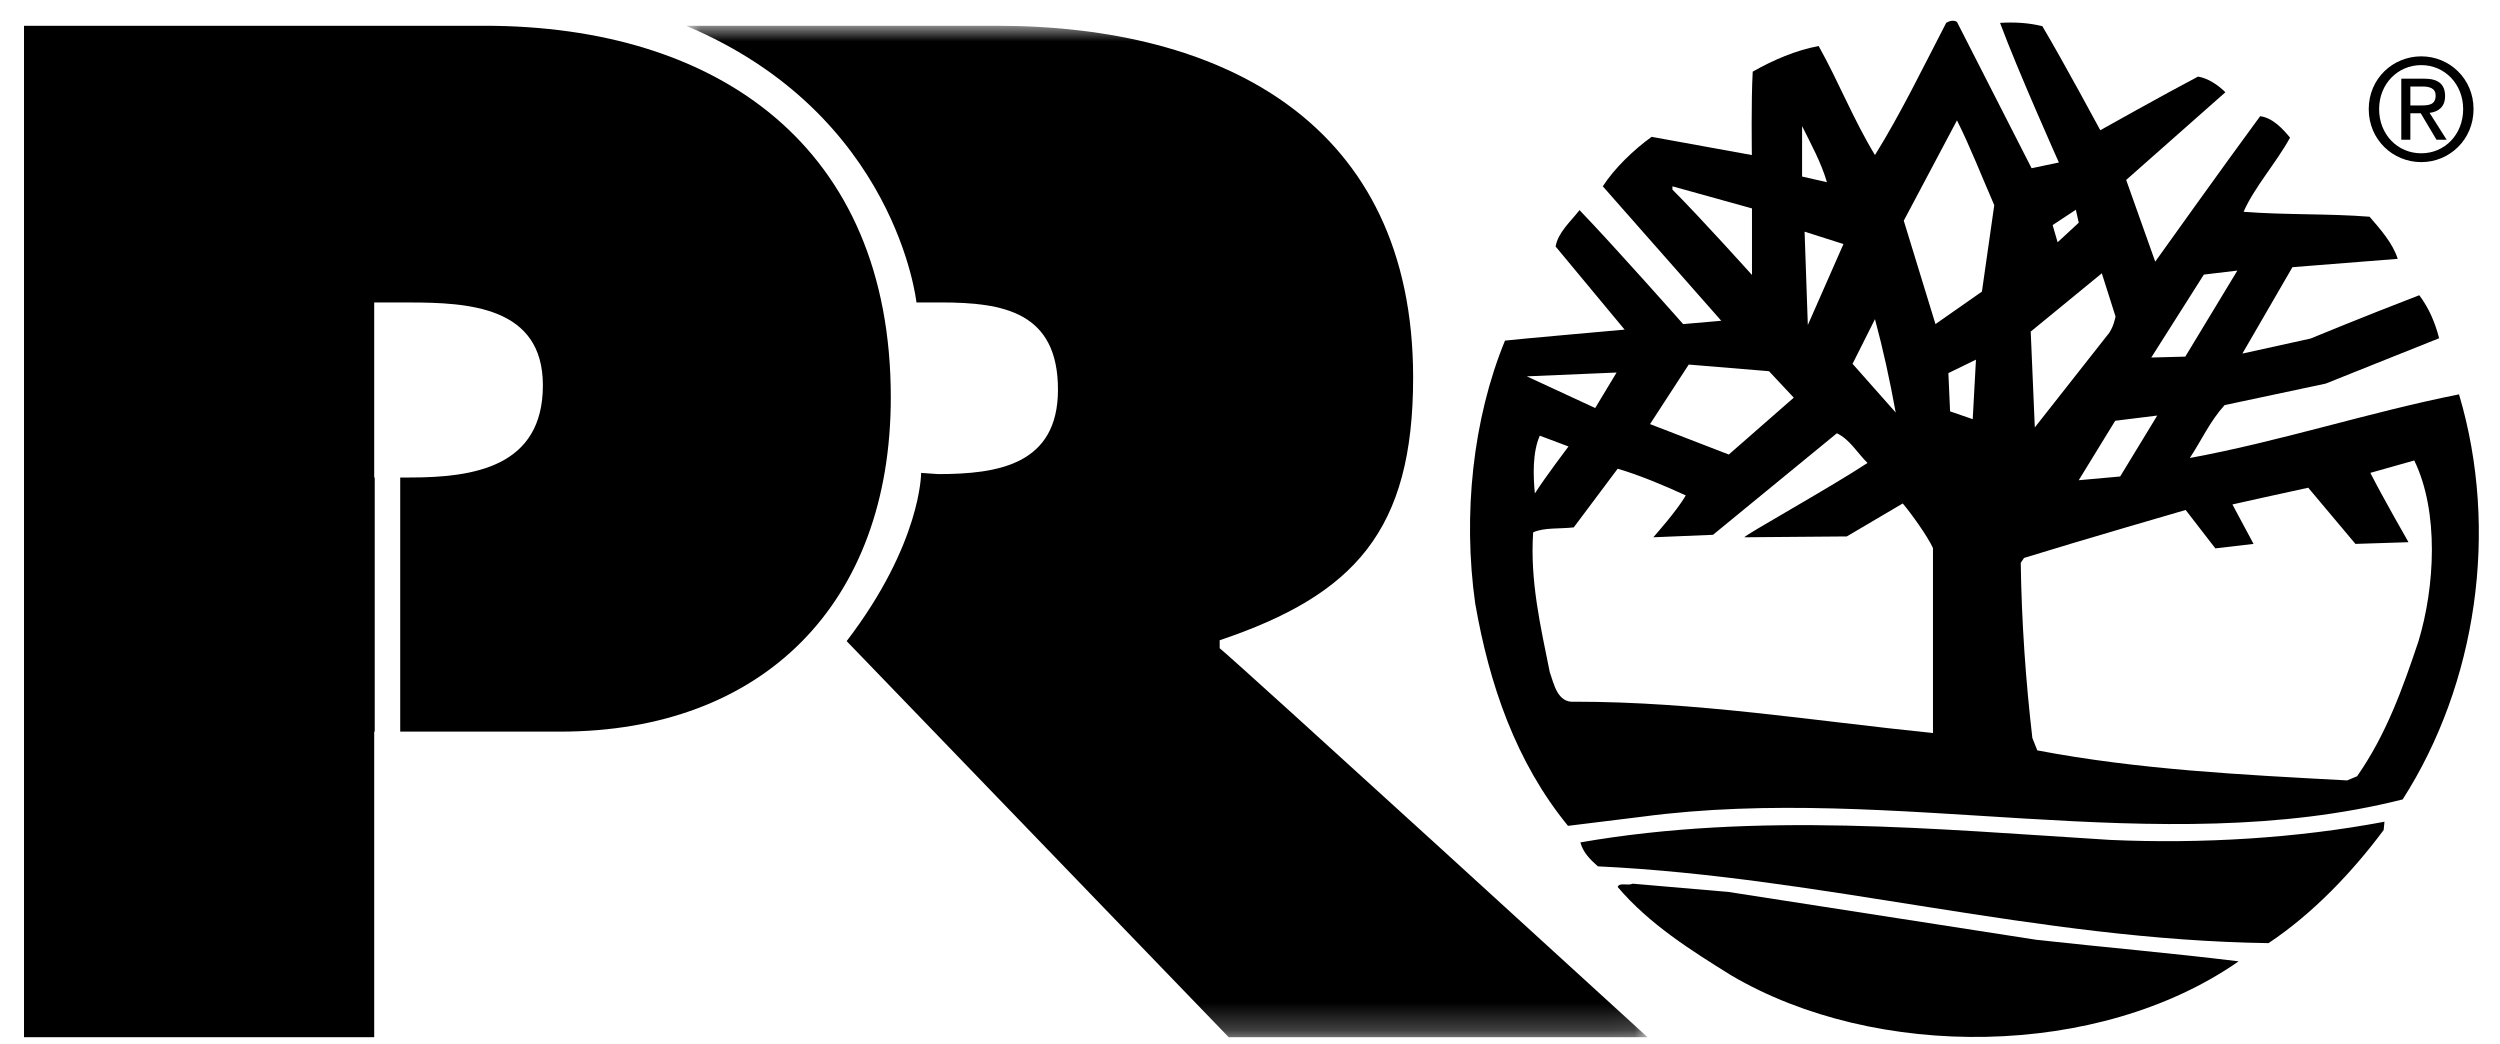 <svg width="91" height="38" viewBox="0 0 91 38" fill="none" xmlns="http://www.w3.org/2000/svg">
<path fill-rule="evenodd" clip-rule="evenodd" d="M88.127 3.838C88.409 3.838 88.657 3.816 88.657 3.475C88.657 3.202 88.413 3.149 88.183 3.149H87.737V3.838H88.127ZM87.737 5.086H87.407V2.863H88.232C88.748 2.863 89.001 3.058 89.001 3.499C89.001 3.893 88.756 4.069 88.437 4.109L89.058 5.086H88.688L88.115 4.123H87.737V5.086ZM88.135 5.58C88.985 5.58 89.659 4.899 89.659 3.971C89.659 3.058 88.985 2.37 88.135 2.37C87.273 2.37 86.6 3.058 86.6 3.971C86.6 4.899 87.273 5.58 88.135 5.58ZM86.222 3.971C86.222 2.863 87.1 2.051 88.135 2.051C89.159 2.051 90.037 2.863 90.037 3.971C90.037 5.086 89.159 5.901 88.135 5.901C87.1 5.901 86.222 5.086 86.222 3.971Z" fill="black"/>
<mask id="mask0" mask-type="alpha" maskUnits="userSpaceOnUse" x="24" y="0" width="36" height="38">
<path d="M24.973 0.938H59.972V37.755H24.973V0.938Z" fill="white"/>
</mask>
<g mask="url(#mask0)">
<path fill-rule="evenodd" clip-rule="evenodd" d="M44.396 23.596V23.305C49.318 21.648 51.438 19.304 51.438 13.745C51.438 4.463 44.494 0.938 36.283 0.938H24.973C32.632 4.155 33.359 11.009 33.359 11.009H34.247C36.525 11.009 38.51 11.355 38.51 14.183C38.51 16.914 36.33 17.257 34.15 17.257L33.529 17.214C33.529 17.214 33.543 19.775 30.818 23.337L44.725 37.755H59.972C59.972 37.755 45.072 24.134 44.396 23.596Z" fill="black"/>
</g>
<path fill-rule="evenodd" clip-rule="evenodd" d="M17.635 0.938H0.874V37.755H13.621V26.631H13.64V17.381H13.621V11.01H14.878C17.055 11.01 19.761 11.157 19.761 14.025C19.761 16.994 17.248 17.381 14.926 17.381H14.568V26.631H20.392C27.785 26.631 32.425 21.957 32.425 14.463C32.425 5.345 26.143 0.938 17.635 0.938Z" fill="black"/>
<path fill-rule="evenodd" clip-rule="evenodd" d="M87.879 16.761L86.281 17.212C86.704 18.052 87.669 19.736 87.669 19.736L85.738 19.798L84.02 17.753C83.176 17.932 81.26 18.362 81.26 18.362L82.029 19.798L80.639 19.961L79.558 18.563C79.558 18.563 75.606 19.709 73.675 20.309L73.555 20.488C73.586 22.654 73.737 24.789 73.978 26.864L74.158 27.314C77.837 28.013 81.547 28.198 85.436 28.407L85.798 28.256C86.855 26.745 87.457 25.061 88.031 23.347C88.633 21.362 88.785 18.625 87.879 16.761ZM56.049 15.859C55.779 16.462 55.807 17.332 55.869 17.962C56.23 17.392 57.093 16.251 57.093 16.251L56.049 15.859ZM66.863 15.77L62.353 19.467L60.18 19.557C60.18 19.557 61.058 18.576 61.361 18.033C60.578 17.673 59.698 17.302 58.884 17.061L57.284 19.197C56.773 19.255 56.201 19.197 55.807 19.378C55.688 21.151 56.078 22.803 56.41 24.459C56.562 24.88 56.682 25.6 57.316 25.542C61.779 25.542 65.956 26.233 70.36 26.683V19.947C70.149 19.497 69.564 18.685 69.26 18.326L67.223 19.526L63.498 19.557C63.467 19.497 66.559 17.784 67.977 16.852C67.585 16.462 67.343 16.007 66.863 15.77ZM76.993 15.316L75.666 17.48L77.174 17.344L78.524 15.126L76.993 15.316ZM55.575 13.699L58.065 14.852L58.844 13.56L55.575 13.699ZM61.47 13.27L60.061 15.437L62.928 16.545L65.293 14.475L64.392 13.512L61.47 13.27ZM71.925 13.091L70.921 13.581L70.983 14.973L71.807 15.258L71.925 13.091ZM68.249 11.617L67.433 13.243L69.004 15.016C68.79 13.842 68.549 12.73 68.249 11.617ZM73.918 12.07L74.067 15.558L76.693 12.22C76.928 11.972 77.006 11.522 77.006 11.522L76.506 9.948L73.918 12.07ZM81.44 9.849L80.22 9.995L78.306 13.014L79.545 12.981L81.44 9.849ZM65.687 8.433L65.805 11.831L67.102 8.883L65.687 8.433ZM75.561 7.635L74.716 8.193L74.897 8.818L75.666 8.107L75.561 7.635ZM60.876 6.782V6.901C61.839 7.859 63.772 10.009 63.772 10.009V7.586L60.876 6.782ZM65.596 4.591V6.426L66.501 6.633C66.289 5.914 65.927 5.254 65.596 4.591ZM71.234 4.381L69.297 8.033L70.451 11.797L72.142 10.614L72.591 7.468C72.137 6.426 71.716 5.343 71.234 4.381ZM73.95 6.124L74.943 5.914C74.943 5.914 73.436 2.546 72.802 0.833C73.344 0.799 73.86 0.833 74.341 0.953C75.097 2.225 76.451 4.74 76.451 4.74C76.451 4.74 78.804 3.419 80.008 2.788C80.369 2.847 80.733 3.088 81.004 3.358L77.393 6.55L78.45 9.524C78.45 9.524 81.004 5.945 82.27 4.229C82.724 4.29 83.086 4.681 83.358 5.01C82.843 5.945 82.059 6.812 81.667 7.709C83.204 7.83 84.743 7.769 86.252 7.889C86.644 8.342 87.096 8.85 87.277 9.422L83.445 9.725L81.623 12.87L84.102 12.324C84.102 12.324 86.037 11.524 88.062 10.746C88.421 11.228 88.633 11.737 88.785 12.311L84.653 13.964L80.975 14.746C80.432 15.347 80.129 16.04 79.709 16.671C82.995 16.068 86.192 15.016 89.508 14.354C90.986 19.318 90.141 24.91 87.457 29.099C78.501 31.353 69.004 28.495 59.758 29.73L57.075 30.061C55.175 27.738 54.21 24.91 53.697 21.963C53.244 18.744 53.606 15.258 54.782 12.398C55.052 12.361 59.136 11.998 59.136 11.998L56.624 8.973C56.713 8.459 57.166 8.071 57.495 7.648C58.808 9.014 61.266 11.797 61.266 11.797L62.654 11.676L58.342 6.782C58.763 6.124 59.487 5.433 60.12 4.981L63.768 5.644C63.768 5.644 63.738 3.69 63.799 2.608C64.542 2.184 65.384 1.825 66.199 1.676C66.923 2.967 67.463 4.352 68.249 5.644C69.185 4.141 69.998 2.456 70.841 0.833C70.931 0.771 71.112 0.712 71.234 0.799L73.95 6.124Z" fill="black"/>
<path fill-rule="evenodd" clip-rule="evenodd" d="M86.765 30.213C85.648 31.715 84.201 33.249 82.574 34.33C74.128 34.21 66.379 31.923 58.162 31.535C57.889 31.293 57.617 31.024 57.527 30.663C63.946 29.546 70.451 30.181 76.814 30.573C80.13 30.722 83.628 30.511 86.795 29.91L86.765 30.213Z" fill="black"/>
<path fill-rule="evenodd" clip-rule="evenodd" d="M74.128 34.209C76.571 34.48 79.042 34.691 81.486 34.993C76.39 38.542 68.278 38.601 63.016 35.503C61.569 34.603 60.03 33.639 58.884 32.287C58.945 32.106 59.245 32.254 59.427 32.166L62.923 32.468L74.128 34.209Z" fill="black"/>
</svg>
